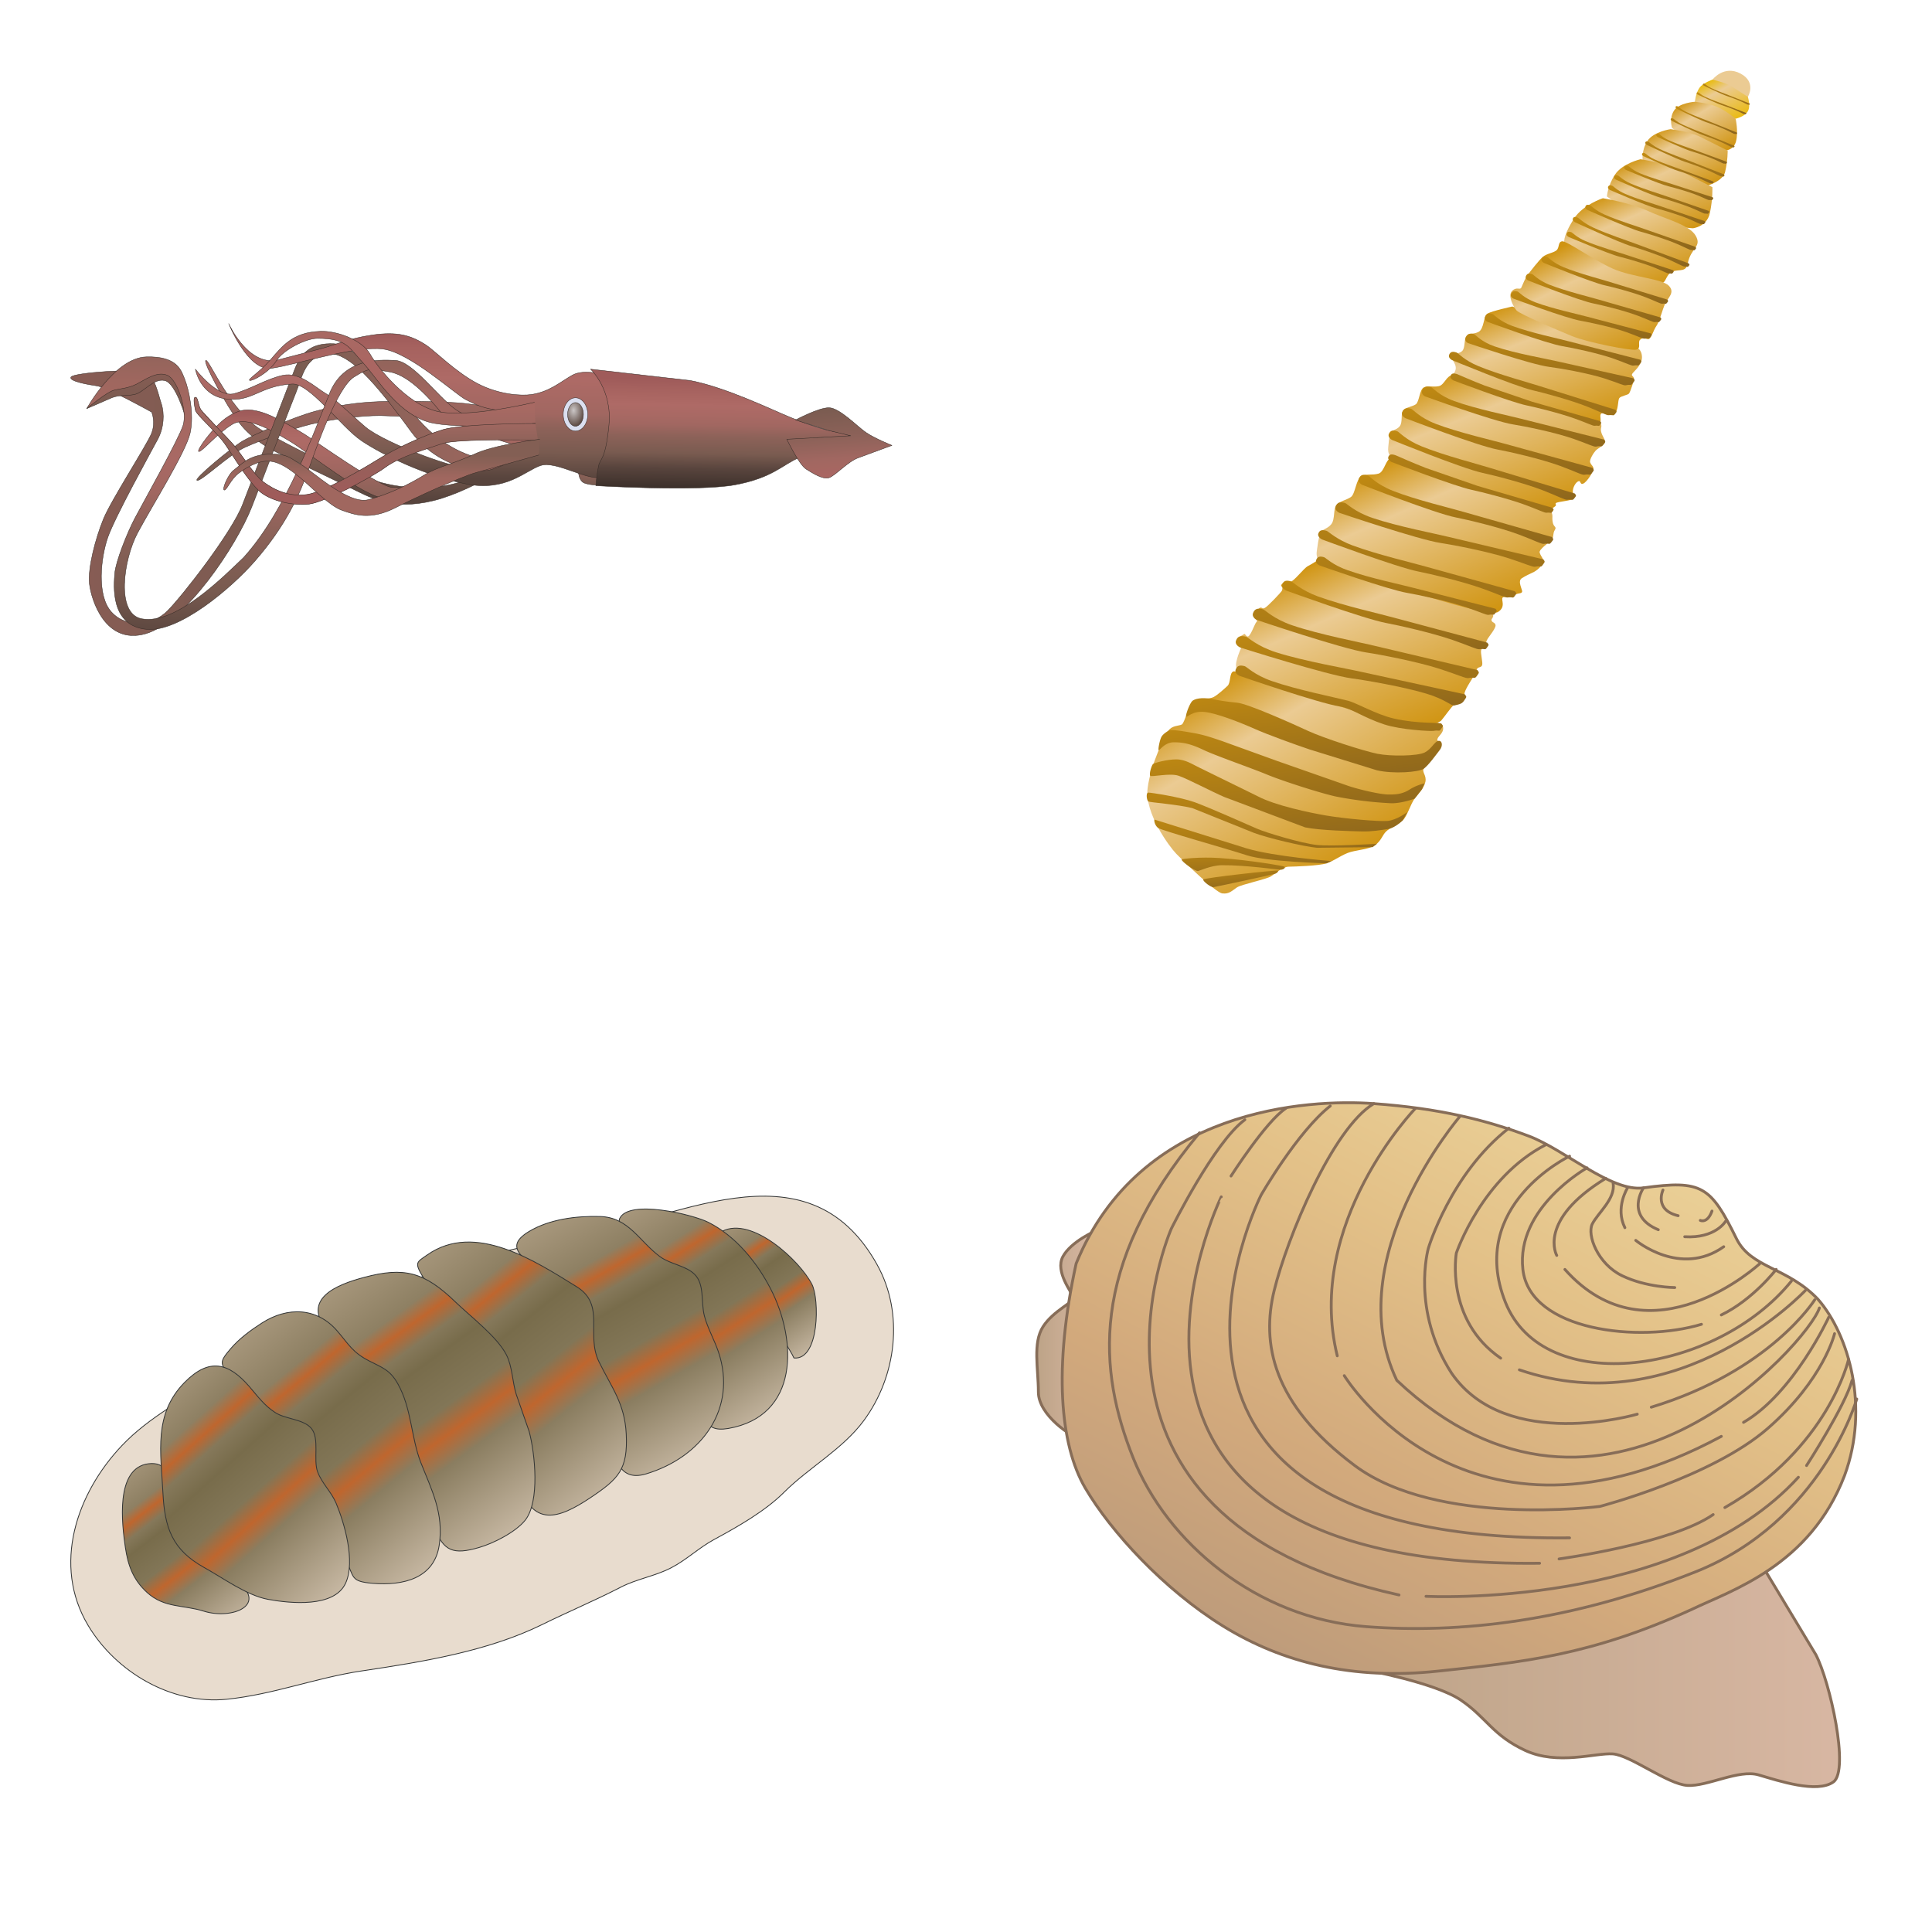 <svg xmlns="http://www.w3.org/2000/svg" xmlns:xlink="http://www.w3.org/1999/xlink" width="148" height="148"><style><![CDATA[.B{stroke-linejoin:round}.C{stroke-linecap:round}.D{fill-rule:nonzero}.E{overflow:visible}.F{stroke-linejoin:miter}.G{fill:url(#AC)}.H{stroke-width:.037}.I{stroke-linecap:butt}.J{stroke-width:.258}]]></style><g fill="#fff" fill-rule="evenodd" stroke="#000"><svg width="64" height="64" x="5" y="5" viewBox="0 0 76 30"><use xlink:href="#P" x=".5" y=".5" class="B C"/><defs><linearGradient id="A" y2="97.70%" x2="47.46%" y1="10.23%" x1="50.78%"><stop stop-color="#a96964" offset="0%"/><stop stop-color="#a16761" offset="21.9%"/><stop stop-color="#8d6259" offset="50%"/><stop stop-color="#795b50" offset="73%"/><stop stop-color="#58443d" offset="100%"/></linearGradient><linearGradient id="B" y2="117.59%" x2="48.83%" y1="-8.23%" x1="51.49%"><stop stop-color="#a16761" offset="0%"/><stop stop-color="#8d6259" offset="34.3%"/><stop stop-color="#795b50" offset="87.1%"/></linearGradient><linearGradient id="C" y2="91.87%" x2="49.14%" y1="6.04%" x1="52.25%"><stop stop-color="#9f5b5a" offset="0%"/><stop stop-color="#a6625f" offset="9%"/><stop stop-color="#aa6662" offset="18%"/><stop stop-color="#ae6a66" offset="31.5%"/><stop stop-color="#a96964" offset="50%"/><stop stop-color="#a16761" offset="67.4%"/><stop stop-color="#8d6259" offset="99.4%"/></linearGradient><linearGradient id="D" y2="97.59%" x2="44.88%" y1="6.34%" x1="50.43%"><stop stop-color="#a16761" offset="7.9%"/><stop stop-color="#8d6259" offset="32%"/><stop stop-color="#795b50" offset="100%"/></linearGradient><linearGradient id="E" y2="50.00%" x2="100.00%" y1="50.00%" x1="0.00%"><stop stop-color="#885c54" offset=".6%"/><stop stop-color="#795b50" offset="50%"/><stop stop-color="#90635a" offset="74.7%"/><stop stop-color="#a0675f" offset="100%"/></linearGradient><linearGradient id="F" y2="95.69%" x2="48.24%" y1="7.29%" x1="51.19%"><stop stop-color="#9f5b5a" offset="0%"/><stop stop-color="#a6625f" offset="9%"/><stop stop-color="#aa6662" offset="19.7%"/><stop stop-color="#ae6a66" offset="29.2%"/><stop stop-color="#a96964" offset="38.2%"/><stop stop-color="#a16761" offset="53.9%"/><stop stop-color="#8d6259" offset="64.6%"/><stop stop-color="#795b50" offset="81.5%"/><stop stop-color="#58443d" offset="100%"/></linearGradient><radialGradient id="G" cy="33%" cx="38%" r="66%" fx="38%" fy="33%"><stop stop-color="#c9c4c4" offset="1.9%"/><stop stop-color="#604d46" offset="100%"/></radialGradient><linearGradient id="H" y2="106.49%" x2="46.85%" y1="9.55%" x1="50.73%"><stop stop-color="#9f5b5a" offset="0%"/><stop stop-color="#a6625f" offset="9%"/><stop stop-color="#aa6662" offset="15.2%"/><stop stop-color="#ae6a66" offset="22.5%"/><stop stop-color="#a96964" offset="30.9%"/><stop stop-color="#a16761" offset="39.9%"/><stop stop-color="#8d6259" offset="50%"/><stop stop-color="#795b50" offset="65.2%"/><stop stop-color="#58443d" offset="78.7%"/><stop stop-color="#352b26" offset="100%"/></linearGradient><linearGradient id="I" y2="-1.45%" x2="44.03%" y1="95.54%" x1="55.48%"><stop stop-color="#aa6662" offset="0%"/><stop stop-color="#a16761" offset="25.8%"/><stop stop-color="#8d6259" offset="55.6%"/><stop stop-color="#795b50" offset="100%"/></linearGradient><linearGradient id="J" y2="91.62%" x2="49.96%" y1="-2.91%" x1="54.28%"><stop stop-color="#885c54" offset=".6%"/><stop stop-color="#795b50" offset="88.8%"/></linearGradient><linearGradient id="K" y2="104.66%" x2="45.89%" y1="-1.15%" x1="51.48%"><stop stop-color="#90635a" offset="0%"/><stop stop-color="#a0675f" offset="12.4%"/><stop stop-color="#a96964" offset="38.2%"/><stop stop-color="#a16761" offset="48.9%"/><stop stop-color="#8d6259" offset="60.7%"/><stop stop-color="#795b50" offset="81.5%"/><stop stop-color="#58443d" offset="100%"/></linearGradient><linearGradient id="L" y2="100.00%" x2="50.00%" y1="-0.00%" x1="50.00%"><stop stop-color="#a86963" offset=".6%"/><stop stop-color="#aa6662" offset="35.4%"/><stop stop-color="#a86963" offset="82%"/><stop stop-color="#a16861" offset="96.1%"/></linearGradient><linearGradient id="M" y2="57.76%" x2="2.99%" y1="5.53%" x1="98.54%"><stop stop-color="#9f635d" offset="0%"/><stop stop-color="#a6625f" offset="37.6%"/><stop stop-color="#8d6259" offset="100%"/></linearGradient><linearGradient id="N" y2="-0.00%" x2="50.00%" y1="100.00%" x1="50.00%"><stop stop-color="#9f5b5a" offset="7.9%"/><stop stop-color="#90635a" offset="60.1%"/><stop stop-color="#a16861" offset="76.4%"/></linearGradient><linearGradient id="O" y2="101.51%" x2="48.62%" y1="-17.71%" x1="51.14%"><stop stop-color="#8d6259" offset="0%"/><stop stop-color="#835f54" offset="11.8%"/><stop stop-color="#835f54" offset="30.9%"/><stop stop-color="#8e6258" offset="40.5%"/><stop stop-color="#a0675f" offset="54.5%"/></linearGradient></defs><symbol id="P" class="E"><g class="D"><g stroke="#352b26" class="F H"><path d="M12.293 3.347c.317-.08 2.313 4.862 5.26 6.456s4.782 2.551 7.015 3.347 4.622 2.154 8.926 1.675 7.491-3.826 7.491-3.826l1.514.32s-5.578 3.824-9.484 4.781-5.817-.319-7.811-1.275l-6.773-3.268s-1.914-.956-3.111-2.549-3.347-5.58-3.03-5.66z" fill="url(#A)"/><path d="M11.497 14.265c-.399-.08 3.187-3.027 4.144-3.586s4.542-2.152 6.615-2.71 3.824-.796 5.897-.876 6.057 0 7.572.159l5.181.637.318.957-13.071-.478c-1.754 0-4.464.319-6.376.798s-4.464 1.433-5.9 2.072-3.982 3.107-4.381 3.027z" fill="url(#B)"/><path d="M11.657 11.636c-.319 0 1.355-2.312 2.551-3.109s1.992-.798 3.107-.479 2.87 1.356 3.906 1.994 6.934 4.861 8.051 4.861 1.912.238 1.912.238-.478.878-2.471.798-7.332-4.384-8.688-5.181-3.905-2.471-5.34-1.593-2.709 2.471-3.028 2.471z" fill="url(#C)"/><path d="M46.167 13.07s-.078 1.195.558 1.435 1.435.159 1.435.159l.317-1.195-2.313-.399z" fill="url(#D)"/><path d="M.02 4.862c.24-.399 5.897-.798 6.776-.399s1.116 1.834 1.433 2.79.239 2.231-.317 3.267-3.906 7.094-4.543 8.926-1.037 5.261.318 6.776 3.746 1.275 5.101-.08 5.897-7.174 6.855-9.723l4.702-12.195c.637-1.673 1.593-2.471 3.586-2.391s5.7 4.44 7.333 6.456c4.384 5.42 9.803 4.145 9.803 4.145l-.717.956s-5.977 1.115-9.405-3.587-5.578-7.015-7.412-7.092c-2.233.159-2.471 2.152-3.027 3.506s-2.749 7.19-4.065 10.52c-1.355 3.428-5.977 10.441-9.643 11.477s-4.942-3.108-5.101-4.543.557-4.145 1.275-5.897 3.985-6.776 4.383-7.811 0-1.914 0-1.914-4.143-2.311-5.021-2.391c-.557-.08-2.55-.399-2.311-.796z" fill="url(#E)"/><path d="M48.637 4.702s-1.912-.638-3.028 0-2.073 1.515-3.745 1.754c-.837.119-2.85.039-4.833-.987s-3.934-2.999-4.653-3.477c-1.435-.956-2.708-1.276-4.941-.956s-3.507.956-4.781 1.275L18.67 3.347C16.039 3.746 14.367 0 14.367 0s1.752 4.383 3.906 4.064 7.649-2.072 10.12-1.753 6.616 4.145 7.574 4.622 1.593.797 3.028.956 3.109 0 3.109 0l-.159 3.588s-1.834 1.275-3.827 1.833-9.644-2.471-11.316-3.906-2.631-2.471-3.587-3.029-2.392-1.992-3.906-1.673-2.949 1.276-4.464 1.673-3.507-2.231-3.507-2.231.399 2.391 2.79 2.71 3.028-1.195 5.978-1.355c1.594-.158 4.464 3.906 6.376 5.181s5.817 3.189 9.485 3.906 5.339-1.195 6.773-1.674 4.383 1.515 5.738 1.037 1.435-6.136 1.435-6.136l-1.274-3.11z" fill="url(#F)"/><path d="M47.029 8.262c0 .836-.499 1.515-1.116 1.515s-1.116-.679-1.116-1.515.5-1.514 1.116-1.514 1.116.677 1.116 1.514z" fill="#dbdff0"/><path d="M46.632 8.262c0 .595-.322 1.075-.718 1.075s-.717-.48-.717-1.075.321-1.076.717-1.076.719.482.719 1.076z" fill="url(#G)"/><path d="M48.957 9.245c.32-3.267-1.674-5.101-1.674-5.101l9.086 1.037c3.269.637 7.332 2.631 9.086 3.347s3.267 1.195 3.906 1.275 1.593.397 1.593.397l-4.702 1.994c-1.513.637-2.391 1.832-5.818 2.471s-12.672.08-12.672.08.08-.956.239-1.754.636-.477.956-3.746z" fill="url(#H)"/><path d="M65.135 10.52s1.116 2.311 1.752 2.71 1.516.956 2.073.797 1.754-1.513 2.71-1.832l3.029-1.116s-1.595-.638-2.393-1.195-2.391-2.231-3.347-2.231-3.027 1.116-3.027 1.116l3.027.956 1.992.477-5.818.32z" fill="url(#I)"/><path d="M3.776 6.725c.789-.269 1.106-.111 1.982-.269s1.754-1.514 2.79-1.275 1.914 3.427 1.914 3.427l-.239-2.95-2.311-1.754-3.696 1.147L1.455 7.73l2.321-1.005z" fill="url(#J)"/><path d="M1.455 7.73s2.55-4.622 5.42-4.702 3.187 1.275 3.506 2.073.876 3.108.477 4.861-3.507 6.695-4.782 9.086-2.018 7.376.399 7.809c3.107.559 7.492-3.905 9.246-5.578 3.905-4.304 6.535-11.716 7.809-14.905s4.384-3.108 5.979-3.028 3.826 3.267 5.498 4.464 7.412 2.868 7.412 2.868l.08.958s-7.492-1.914-8.847-3.588-3.108-3.427-4.702-3.666-1.677-.479-3.19.479-3.347 6.216-4.143 8.448-2.043 5.054-4.861 8.288c-2.151 2.471-6.857 6.456-9.803 6.219-3.42-.279-3.029-4.065-2.95-5.101s1.116-3.666 1.834-5.021 3.984-7.174 4.383-8.449-.479-4.143-1.435-4.543-1.992.399-2.79.797-1.433.399-2.072.559-2.47 1.674-2.47 1.674z" fill="url(#K)"/><path d="M42.181 7.16s-6.234 1.515-8.953.797-5.276-3.906-5.996-5.181S24.194.624 22.675.704c-2.477.081-3.438 1.355-4.477 2.551S16.04 5.089 16.28 5.167s1.759-.716 2.399-1.752 2.718-2.073 3.757-2.073c2.718 0 2.878.878 4.156 2.233s3.278 4.942 6.477 5.498 9.194 0 9.194 0" fill="url(#L)" class="I"/></g><path d="M41.346 9.093c-1.865.023-6.055.122-7.482.551-1.858.557-4.36 1.754-5.651 2.551s-5.086 3.109-6.702 3.347-2.988-.399-3.954-1.116-2.099-2.71-2.907-3.587l-2.824-3.027c-.243-.399-.243-1.116-.485-1.116s-.08.796 0 1.193 1.938 1.993 2.663 3.029 2.181 3.507 3.23 4.385 3.069 1.275 4.442 1.116 5.65-2.393 6.943-3.349 3.793-1.672 5.166-2.152c1.05-.366 5.602-.358 7.679-.334-.308-.498-.396-.995-.115-1.492z" stroke="none" fill="url(#M)"/></g><g stroke="#352b26" class="D F H I"><path d="M42.501 10.6s-7.347-.159-8.718.319-3.875 1.195-5.166 2.152-5.571 3.189-6.943 3.349-3.391-.24-4.442-1.116-2.502-3.349-3.23-4.385-2.581-2.63-2.663-3.029-.243-1.193 0-1.193.243.716.485 1.116 2.018 2.151 2.824 3.027 1.938 2.87 2.907 3.587 2.34 1.355 3.954 1.116 5.41-2.551 6.702-3.347 3.793-1.994 5.651-2.551 8.395-.559 8.395-.559" fill="url(#N)"/><path d="M42.659 10.52s-4.099.478-5.948 1.355-3.295 1.115-4.58 1.914-3.215 1.753-5.065 2.231-5.223-2.71-6.107-3.189-1.126-1.036-2.972-.956-2.573 1.036-3.135 1.435-1.127 1.832-.885 1.832.564-.956 1.285-1.513 1.851-1.195 2.815-1.116 1.847.716 2.812 1.513 2.652 2.552 3.777 2.95 2.571.957 4.903-.239c1.537-.788 5.867-2.789 7.313-3.187l5.707-1.595" fill="url(#O)"/></g></symbol></svg><svg width="64" height="64" x="79" y="5" viewBox="0 0 56 76"><use xlink:href="#AL" x=".5" y=".5" class="B C"/><defs><linearGradient id="Q" y2="80.63%" x2="76.96%" y1="8.95%" x1="18.64%"><stop stop-color="#d09411" offset="0%"/><stop stop-color="#ebcb93" offset="28.7%"/><stop stop-color="#d09411" offset="100%"/></linearGradient><linearGradient id="R" y2="98.64%" x2="86.33%" y1="8.74%" x1="16.36%"><stop stop-color="#e8ba08" offset="0%"/><stop stop-color="#ebcb93" offset="28.7%"/><stop stop-color="#eab90a" offset="100%"/></linearGradient><linearGradient id="S" y2="96.29%" x2="91.37%" y1="1.50%" x1="15.45%"><stop stop-color="#d09411" offset="0%"/><stop stop-color="#ebcb93" offset="28.7%"/><stop stop-color="#d09411" offset="100%"/></linearGradient><linearGradient id="T" y2="93.54%" x2="86.20%" y1="1.25%" x1="17.38%"><stop stop-color="#d09411" offset="0%"/><stop stop-color="#ebcb93" offset="28.7%"/><stop stop-color="#d09411" offset="100%"/></linearGradient><linearGradient id="U" y2="100.28%" x2="87.61%" y1="3.18%" x1="18.78%"><stop stop-color="#d09411" offset="0%"/><stop stop-color="#ebcb93" offset="28.7%"/><stop stop-color="#d09411" offset="100%"/></linearGradient><linearGradient id="V" y2="95.85%" x2="82.45%" y1="4.11%" x1="18.51%"><stop stop-color="#d09411" offset="0%"/><stop stop-color="#ebcb93" offset="28.7%"/><stop stop-color="#d09411" offset="100%"/></linearGradient><linearGradient id="W" y2="95.13%" x2="81.54%" y1="7.94%" x1="21.26%"><stop stop-color="#d09411" offset="0%"/><stop stop-color="#ebcb93" offset="28.7%"/><stop stop-color="#d09411" offset="100%"/></linearGradient><linearGradient id="X" y2="95.08%" x2="80.94%" y1="8.78%" x1="20.36%"><stop stop-color="#d09411" offset="0%"/><stop stop-color="#ebcb93" offset="28.7%"/><stop stop-color="#d09411" offset="100%"/></linearGradient><linearGradient id="Y" y2="128.04%" x2="82.52%" y1="-62.97%" x1="16.66%"><stop stop-color="#c99010" offset="0%"/><stop stop-color="#86611e" offset="100%"/></linearGradient><linearGradient id="Z" y2="232.00%" x2="86.92%" y1="-135.06%" x1="12.50%"><stop stop-color="#c99010" offset="0%"/><stop stop-color="#86611e" offset="100%"/></linearGradient><linearGradient id="a" y2="97.58%" x2="82.53%" y1="3.25%" x1="19.60%"><stop stop-color="#d09411" offset="0%"/><stop stop-color="#ebcb93" offset="28.7%"/><stop stop-color="#d09411" offset="100%"/></linearGradient><linearGradient id="b" y2="157.94%" x2="89.95%" y1="-53.19%" x1="8.56%"><stop stop-color="#c99010" offset="0%"/><stop stop-color="#86611e" offset="100%"/></linearGradient><linearGradient id="c" y2="97.66%" x2="82.63%" y1="3.55%" x1="20.68%"><stop stop-color="#d09411" offset="0%"/><stop stop-color="#ebcb93" offset="28.7%"/><stop stop-color="#d09411" offset="100%"/></linearGradient><linearGradient id="d" y2="95.65%" x2="82.70%" y1="11.87%" x1="21.59%"><stop stop-color="#d09411" offset="0%"/><stop stop-color="#ebcb93" offset="28.7%"/><stop stop-color="#d09411" offset="100%"/></linearGradient><linearGradient id="e" y2="158.61%" x2="89.68%" y1="-55.76%" x1="9.06%"><stop stop-color="#c99010" offset="0%"/><stop stop-color="#86611e" offset="100%"/></linearGradient><linearGradient id="f" y2="136.80%" x2="88.81%" y1="-43.60%" x1="10.19%"><stop stop-color="#c99010" offset="0%"/><stop stop-color="#86611e" offset="100%"/></linearGradient><linearGradient id="g" y2="140.17%" x2="88.59%" y1="-42.79%" x1="10.29%"><stop stop-color="#c99010" offset="0%"/><stop stop-color="#86611e" offset="100%"/></linearGradient><linearGradient id="h" y2="127.20%" x2="88.50%" y1="-43.79%" x1="11.22%"><stop stop-color="#c99010" offset="0%"/><stop stop-color="#86611e" offset="100%"/></linearGradient><linearGradient id="i" y2="135.78%" x2="90.80%" y1="-39.10%" x1="8.79%"><stop stop-color="#c99010" offset="0%"/><stop stop-color="#86611e" offset="100%"/></linearGradient><linearGradient id="j" y2="260.75%" x2="91.22%" y1="-159.58%" x1="8.36%"><stop stop-color="#c99010" offset="0%"/><stop stop-color="#86611e" offset="100%"/></linearGradient><linearGradient id="k" y2="132.10%" x2="91.91%" y1="-30.78%" x1="7.68%"><stop stop-color="#c99010" offset="0%"/><stop stop-color="#86611e" offset="100%"/></linearGradient><linearGradient id="l" y2="253.12%" x2="91.64%" y1="-151.90%" x1="7.95%"><stop stop-color="#c99010" offset="0%"/><stop stop-color="#86611e" offset="100%"/></linearGradient><linearGradient id="m" y2="237.86%" x2="92.45%" y1="-136.75%" x1="7.17%"><stop stop-color="#c99010" offset="0%"/><stop stop-color="#86611e" offset="100%"/></linearGradient><linearGradient id="n" y2="240.47%" x2="92.31%" y1="-139.32%" x1="7.30%"><stop stop-color="#c99010" offset="0%"/><stop stop-color="#86611e" offset="100%"/></linearGradient><linearGradient id="o" y2="256.94%" x2="91.45%" y1="-155.81%" x1="8.13%"><stop stop-color="#c99010" offset="0%"/><stop stop-color="#86611e" offset="100%"/></linearGradient><linearGradient id="p" y2="244.46%" x2="92.12%" y1="-143.22%" x1="7.47%"><stop stop-color="#c99010" offset="0%"/><stop stop-color="#86611e" offset="100%"/></linearGradient><linearGradient id="q" y2="259.79%" x2="91.22%" y1="-158.56%" x1="8.36%"><stop stop-color="#c99010" offset="0%"/><stop stop-color="#86611e" offset="100%"/></linearGradient><linearGradient id="r" y2="127.68%" x2="92.29%" y1="-26.11%" x1="7.29%"><stop stop-color="#c99010" offset="0%"/><stop stop-color="#86611e" offset="100%"/></linearGradient><linearGradient id="s" y2="125.29%" x2="92.70%" y1="-23.76%" x1="6.89%"><stop stop-color="#c99010" offset="0%"/><stop stop-color="#86611e" offset="100%"/></linearGradient><linearGradient id="t" y2="129.01%" x2="92.08%" y1="-27.45%" x1="7.51%"><stop stop-color="#c99010" offset="0%"/><stop stop-color="#86611e" offset="100%"/></linearGradient><linearGradient id="u" y2="132.55%" x2="91.54%" y1="-31.03%" x1="8.04%"><stop stop-color="#c99010" offset="0%"/><stop stop-color="#86611e" offset="100%"/></linearGradient><linearGradient id="v" y2="226.92%" x2="92.89%" y1="-125.48%" x1="6.70%"><stop stop-color="#c99010" offset="0%"/><stop stop-color="#86611e" offset="100%"/></linearGradient><linearGradient id="w" y2="137.28%" x2="90.92%" y1="-35.76%" x1="8.67%"><stop stop-color="#c99010" offset="0%"/><stop stop-color="#86611e" offset="100%"/></linearGradient><linearGradient id="x" y2="131.53%" x2="91.70%" y1="-29.95%" x1="7.89%"><stop stop-color="#c99010" offset="0%"/><stop stop-color="#86611e" offset="100%"/></linearGradient><linearGradient id="y" y2="130.71%" x2="91.82%" y1="-29.19%" x1="7.77%"><stop stop-color="#c99010" offset="0%"/><stop stop-color="#86611e" offset="100%"/></linearGradient><linearGradient id="z" y2="127.17%" x2="92.38%" y1="-25.62%" x1="7.21%"><stop stop-color="#c99010" offset="0%"/><stop stop-color="#86611e" offset="100%"/></linearGradient><linearGradient id="AA" y2="124.76%" x2="92.77%" y1="-23.36%" x1="6.80%"><stop stop-color="#c99010" offset="0%"/><stop stop-color="#86611e" offset="100%"/></linearGradient><linearGradient id="AB" y2="122.08%" x2="93.24%" y1="-20.76%" x1="6.32%"><stop stop-color="#c99010" offset="0%"/><stop stop-color="#86611e" offset="100%"/></linearGradient><linearGradient id="AC" y2="117.27%" x2="94.19%" y1="-16.27%" x1="5.38%"><stop stop-color="#c99010" offset="0%"/><stop stop-color="#86611e" offset="100%"/></linearGradient><linearGradient id="AD" y2="119.44%" x2="93.75%" y1="-18.31%" x1="5.84%"><stop stop-color="#c99010" offset="0%"/><stop stop-color="#86611e" offset="100%"/></linearGradient><linearGradient id="AE" y2="120.85%" x2="93.46%" y1="-19.64%" x1="6.11%"><stop stop-color="#c99010" offset="0%"/><stop stop-color="#86611e" offset="100%"/></linearGradient><linearGradient id="AF" y2="122.34%" x2="93.18%" y1="-21.05%" x1="6.38%"><stop stop-color="#c99010" offset="0%"/><stop stop-color="#86611e" offset="100%"/></linearGradient><linearGradient id="AG" y2="207.52%" x2="94.66%" y1="-106.67%" x1="4.97%"><stop stop-color="#c99010" offset="0%"/><stop stop-color="#86611e" offset="100%"/></linearGradient><linearGradient id="AH" y2="204.91%" x2="95.00%" y1="-104.19%" x1="4.60%"><stop stop-color="#c99010" offset="0%"/><stop stop-color="#86611e" offset="100%"/></linearGradient><linearGradient id="AI" y2="114.08%" x2="94.92%" y1="-13.28%" x1="4.67%"><stop stop-color="#c99010" offset="0%"/><stop stop-color="#86611e" offset="100%"/></linearGradient><linearGradient id="AJ" y2="115.46%" x2="94.58%" y1="-14.53%" x1="4.98%"><stop stop-color="#c99010" offset="0%"/><stop stop-color="#86611e" offset="100%"/></linearGradient><linearGradient id="AK" y2="205.51%" x2="94.79%" y1="-104.77%" x1="4.82%"><stop stop-color="#c99010" offset="0%"/><stop stop-color="#86611e" offset="100%"/></linearGradient></defs><symbol id="AL" class="E"><g stroke="none" class="D"><path d="M6.873 74.837c-.615-.089-3.555-2.96-4.182-3.607S-.207 67.529.084 65.264s1.58-4.752 1.887-5.228.952-.432 1.221-.566.68-2.012 1.165-2.193 1.358-.109 1.725-.303.962-.732 1.272-1.021.153-1.191.537-1.314 9.937 2.766 9.937 2.766 8.885 1.538 9.097 2.162-.399.91-.481 1.226.477.12.27.725-1.317 1.668-1.51 1.972.28.612.147 1.201-.596 1.026-.974 1.519-.689 1.642-1.097 1.994-1.162.663-1.5.997-.348.637-.84 1.118-1.635.542-2.377.742-1.503.813-2.2 1.038-2.888.294-3.443.305-1.178.591-1.604.871-2.679.732-3.102 1.011-.719.635-1.336.546z" fill="url(#Q)"/><path d="M54.018.254c1.512.801.652 2.154.652 2.154s-.465-.344-1.771-.676-1.434-.924-1.434-.924 1.039-1.357 2.552-.555z" fill="#ebcb93"/><path d="M49.864 2.821s.082-.792.411-1.257 1.191-.756 1.191-.756 1.188.258 1.785.641l1.434.923s.289.861-.017 1.34-1.093.649-1.093.649l-3.711-1.54z" fill="url(#R)"/><path d="M47.794 5.209l2.052 1.545 2.717.504s.825.025 1.049-.847-.036-2.05-.036-2.05-.879-.735-1.673-1.076-2.038-.465-2.038-.465-1.437.09-1.9.809-.174 1.579-.174 1.579z" fill="url(#S)"/><path d="M45.121 8.176l2.658 1.983 2.517.484s2.074-.383 2.324-1.45.23-1.935.23-1.935L50.258 5.96c-1.02-.452-2.598-.649-2.598-.649s-1.564.223-2.121 1.089-.416 1.775-.416 1.775z" fill="url(#T)"/><path d="M41.867 11.437l3.377 2.499 4.432.392s1.288-.115 1.56-1.401.224-2.34.224-2.34l-3.274-1.664c-1.285-.581-3.261-.876-3.261-.876s-1.673.384-2.338 1.417-.72 1.972-.72 1.972z" fill="url(#U)"/><path d="M38.036 15.833c.174.348 3.016 2.304 4.689 3.044s3.781.51 4.155.44.384-.865.998-1.069c.606-.204 1.183.082 1.334-.7.293-1.481 1.298-1.507.742-2.522s-2.759-1.535-4.375-2.28-4.082-1.152-4.082-1.152-1.818.597-2.619 1.845-1.024 2.047-.844 2.396z" fill="url(#V)"/><path d="M8.258 54.448c-.405-.324.231-1.693.327-1.939s-.305-.193-.439-.464.518-.711.689-.785.045.03.303.195.682-1.155.839-1.302-.005-.187-.152-.34.287-.921.5-.969.146.154.417.021 1.451-1.398 1.534-1.529.109-.359-.022-.441.208-.42.394-.423.087.055.415.021 1.224-1.237 1.592-1.428.893-.531.893-.531l8.286 2.377 7.642 2.517c.177.297-.207.42-.091.618s.333.15.35.409-.568.983-.709 1.2-.217.533-.243.763-.259.018-.354.264.177 1.157.081 1.4-.385.121-.481.368.079.357.01.557-.2-.067-.368.192-.781 1.216-.761 1.474.044.214-.036.53-.683.297-.907.459-.966 1.219-1.177 1.451-1.946.834-4.319.234l-6.245-1.928c-1.668-.457-7.558-2.647-7.966-2.968z" fill="url(#W)"/><path d="M30.289 37.482l6.508 2.61c.194.427.056.439.132.944s.405.417.197.74-.072.657-.293.895-1.173.878-1.088 1.16.255.429.341.711-.46.843-.853 1.043c-.398.202-.759.346-1.109.578s-.08.752.019 1.118-.479.171-.648.44c-.175.27-.93.02-1.113.204s.345.831-.435 1.315-8.319-2.007-8.319-2.007l-7.956-2.681c-.249-.236-.231-.681-.187-.955s.139-1.048.287-1.485.663-.409 1.021-.863.169-1.407.46-1.753.953-.448 1.338-.731.47-1.67.949-1.894.971-.059 1.544-.222.651-1.438 1.248-1.434 7.958 2.264 7.958 2.264z" fill="url(#X)"/><path d="M6.077 74.264c-.236.034-.975-.536-.935-.692s6.77-.895 6.806-.809-.067.199-.24.274-5.395 1.193-5.631 1.226z" fill="url(#Y)"/><path d="M6.831 72.269c-.991.011-2.075.535-2.175.531-.321-.017-1.494-.866-1.476-1.046.008-.07 1.67-.257 3.465-.138 2.678.179 5.854.725 5.898.789.072.112-.047.224-.27.271-.153.036-3.234-.433-5.443-.407z" fill="url(#Z)"/><path d="M34.792 29.851l6.49 2.209c.194.369-.036.343.056.771s.474.794.306 1.055-.607.468-.791.656-.601.84-.512 1.083.206.252.295.496-.577 1.285-.92 1.432-.192-.368-.49-.192-.545.753-.439 1.067.205.254.065.472-1.47.282-1.624.427.289.124-.376.494-7.48-2.105-7.48-2.105l-7.186-2.655c-.235-.209-.24-.583-.214-.812s.071-.875.178-1.234.567-.31.864-.673.078-1.175.317-1.452.825-.329 1.149-.548.335-1.38.747-1.544.86 0 1.358-.11.711-1.013 1.241-.979 6.967 2.139 6.967 2.139z" fill="url(#a)"/><path d="M.705 68.117c-.05.12.038.514.313.75s6.316 1.913 8.086 2.497 7.256.734 7.256.734l.439-.207s-5.201-.397-7.72-1.156l-8.374-2.62z" fill="url(#b)"/><path d="M33.259 21.446l11.428 3.784s.434.279.359.966-.82 1.216-.889 1.392.072.152.147.339-.312 1.297-.433 1.439-.744.217-.883.416-.069 1.14-.433 1.441-.984-.186-1.202-.04.099.725-.187.863-5.961-1.614-6.726-1.746-6.282-2.238-6.512-2.466.224-.348.185-.861-.676-1.049-.477-1.165.744-.013 1.053-.306.156-1.003.379-1.351.571-.123 1.109-.392.433-1.437.83-1.673 2.252-.641 2.252-.641z" fill="url(#c)"/><path d="M42.437 18.018c-1.715-.753-4.229-2.559-4.644-2.505s-.215.599-.535.837-.856.276-1.214.572-1.181 1.379-1.391 1.643-.443.881-.571 1.152-.411-.11-.84.305.107 1.449.403 1.781 3.637 1.754 5.034 2.33c1.402.575 5.205 1.314 5.79 1.244s.154-.681.419-.914.411-.093.708-.053.488-.807.769-1.194.546-1.49.795-2.026.945-1.023.324-1.649-3.329-.771-5.046-1.523z" fill="url(#d)"/><path d="M.134 65.662c.222-.01 2.926.408 4.222.874s4.728 1.997 5.638 2.394 4.101 1.347 5.478 1.496 5.465-.107 5.465-.107l-.38.307-5.067.057c-1.217-.109-4.566-.909-5.747-1.362l-5.607-2.252c-1.378-.334-3.808-.514-3.973-.591s-.249-.802-.028-.814z" fill="url(#e)"/><path d="M.323 64.13c.123.14 1.769-.274 2.574-.001s3.002 1.437 4.156 1.932l7.36 2.767c1.408.289 4.258.342 5.159.368s1.8-.128 2.414-.227 1.291-.766 1.291-.766l.431-.767s-.962.732-1.804.805-3.968-.22-5.518-.481-4.681-.921-6.241-1.741l-5.269-2.585c-.663-.305-1.329-.793-2.189-.793s-1.984.321-2.11.422-.38.922-.255 1.066z" fill="url(#f)"/><path d="M1.358 60.566c-.156.236-.333 1.131-.274 1.232s.516-.71 1.377-.711 1.562.146 2.687.685 4.437 1.684 5.791 2.249 4.811 1.678 6.26 1.997a34.89 34.89 0 0 0 5.063.616c.973.011 2.112-.422 2.112-.422l.671-.857.221-.533s-.712.156-1.334.553-1.166.474-1.953.462-2.598-.443-3.563-.757l-6.509-2.28-5.027-1.818c-1.006-.339-1.655-.573-2.703-.755s-1.995-.332-2.207-.192-.457.293-.612.528z" fill="url(#g)"/><path d="M14.852 61.748l6.087 1.886c1.495.348 3.81.179 4.263-.144s1.135-1.295 1.457-1.701.213-.903-.142-.827-.589.726-1.228 1.052-3.057.368-4.307.117-4.904-1.434-6.275-2.069-5.51-2.497-6.499-2.581-1.809-.24-2.468-.357-1.388-.034-1.628.243-.602 1.269-.52 1.382.52-.524 1.625-.429 3.35.988 4.592 1.54 3.629 1.412 5.041 1.889z" fill="url(#h)"/><path d="M11.777 52.902c2.552.814 6.43 1.475 7.703 1.769l9.455 2.051c.205.258.161.23-.04.541s-.342.343-.919.477c-.255.057-.81-.559-2.508-1.07-2.135-.642-5.573-1.231-6.807-1.395-2.213-.289-10.14-2.806-10.14-2.806s-.537-.217-.396-.629.43-.478.909-.36c.193.048.997.868 2.743 1.422z" fill="url(#i)"/><path d="M13.251 50.448c2.495.849 6.309 1.569 7.558 1.881l9.277 2.189c.197.259.155.23-.056.536s-.177.072-.751.192c-.256.053-.956-.3-2.616-.833-2.091-.675-5.469-1.315-6.684-1.496-2.18-.325-9.933-2.95-9.933-2.95s-.523-.226-.371-.635.44-.466.909-.341c.189.051.958.879 2.666 1.458z" fill="url(#j)"/><path d="M15.609 47.828c2.288.833 5.759 1.606 6.897 1.927l8.469 2.263c.187.233.145.206-.03.465s-.161.053-.673.14c-.23.037-.876-.299-2.395-.827-1.915-.667-4.992-1.354-6.095-1.56-1.983-.364-9.087-2.949-9.087-2.949s-.482-.218-.359-.568.38-.393.807-.265c.174.054.9.805 2.465 1.376z" fill="url(#k)"/><path d="M18.282 45.439c1.999.708 5.041 1.343 6.037 1.612l7.415 1.888c.158.206.124.183-.035.417s-.139.053-.596.137c-.199.035-.761-.255-2.089-.703-1.675-.565-4.372-1.131-5.341-1.298C21.938 47.2 15.725 45 15.725 45s-.42-.187-.307-.5.34-.358.716-.25c.151.048.78.705 2.148 1.192z" fill="url(#l)"/><path d="M25.364 36.123l4.768 1.651 6.78 1.982c.154.187.121.166-.01.359s-.127.038-.532.089c-.18.02-.701-.256-1.923-.708-1.535-.568-3.997-1.184-4.88-1.372-1.581-.336-7.288-2.532-7.288-2.532s-.389-.182-.303-.448.29-.29.635-.18c.141.043 1.497.672 2.755 1.157z" fill="url(#m)"/><path d="M30.731 28.632l4.343 1.478 6.183 1.767c.14.171.112.151-.013.333s-.111.034-.484.086c-.165.021-.638-.23-1.753-.634-1.399-.51-3.646-1.056-4.45-1.221-1.444-.298-6.644-2.269-6.644-2.269s-.353-.165-.273-.41.27-.273.583-.173c.127.04 1.362.606 2.511 1.042z" fill="url(#n)"/><path d="M11.38 55.515c2.292.798 5.786 1.494 6.93 1.79.817.215 2.57 1.254 4.179 1.622 2.189.502 4.227.333 4.33.47.181.237.142.209-.045.486s-.162.062-.685.166c-.235.043-2.97-.089-4.493-.592-1.92-.632-2.926-1.449-4.037-1.629-1.998-.318-9.117-2.787-9.117-2.787s-.48-.211-.346-.577.397-.417.825-.299c.176.046.889.805 2.457 1.349z" fill="url(#o)"/><path d="M18.753 43.188c2.197.817 5.526 1.593 6.62 1.912l8.12 2.251c.179.221.141.195-.024.439s-.151.052-.64.124c-.216.031-.84-.295-2.3-.815-1.836-.656-4.786-1.345-5.845-1.553-1.896-.37-8.722-2.907-8.722-2.907s-.463-.214-.349-.541.358-.366.769-.24c.165.054.868.773 2.371 1.332z" fill="url(#p)"/><path d="M20.506 40.666c2.308.786 5.836 1.455 6.992 1.746l8.586 2.033c.18.24.141.213-.05.496s-.167.066-.699.177c-.233.048-.883-.279-2.418-.773-1.936-.625-5.061-1.222-6.185-1.39-2.016-.303-9.194-2.737-9.194-2.737s-.484-.21-.342-.588.407-.431.84-.315c.175.046.886.813 2.468 1.349z" fill="url(#q)"/><path d="M22.375 38.204c2.135.842 5.433 1.616 6.51 1.94l8 2.277c.155.237.122.208-.079.471s-.161.058-.672.144c-.227.038-.817-.301-2.242-.834-1.791-.673-4.715-1.362-5.769-1.569-1.888-.366-8.528-2.972-8.528-2.972s-.445-.22-.287-.574.412-.399.815-.269c.165.051.789.808 2.255 1.385z" fill="url(#r)"/><path d="M24.989 34.157c2.06.841 5.231 1.647 6.265 1.976l7.701 2.328c.152.227.119.2-.065.443s-.155.05-.639.12c-.215.03-.789-.303-2.163-.838-1.726-.675-4.534-1.392-5.549-1.608-1.813-.388-8.221-2.996-8.221-2.996s-.43-.218-.287-.55.385-.366.773-.235c.157.054.774.786 2.186 1.359z" fill="url(#s)"/><path d="M26.274 32.111c2.104.81 5.357 1.543 6.418 1.85l7.881 2.17c.151.232.118.205-.085.471s-.161.055-.664.148c-.226.043-.807-.289-2.208-.803-1.765-.646-4.647-1.299-5.687-1.488-1.86-.345-8.397-2.857-8.397-2.857s-.438-.213-.276-.567.412-.401.809-.28c.159.048.77.798 2.208 1.353z" fill="url(#t)"/><path d="M27.951 30.036c2.005.735 5.122 1.356 6.136 1.627l7.54 1.895c.142.223.107.199-.096.463s-.153.062-.645.168c-.217.047-.768-.262-2.108-.723-1.68-.583-4.442-1.137-5.439-1.293-1.789-.281-8.018-2.555-8.018-2.555s-.417-.195-.251-.548.409-.406.788-.297c.156.045.72.761 2.094 1.262z" fill="url(#u)"/><path d="M30.159 26.861c1.847.769 4.679 1.523 5.604 1.828l6.885 2.154c.142.201.109.177-.053.388s-.134.041-.567.099c-.19.025-.706-.277-1.933-.768-1.549-.617-4.06-1.288-4.962-1.491-1.621-.368-7.358-2.752-7.358-2.752s-.385-.196-.262-.487.338-.318.686-.198c.139.049.695.702 1.96 1.226z" fill="url(#v)"/><path d="M31.674 25.081c1.845.635 4.729 1.124 5.664 1.349l6.973 1.555c.122.209.093.187-.104.447s-.149.063-.61.178c-.203.052-.706-.221-1.94-.617-1.549-.5-4.105-.937-5.03-1.053-1.658-.208-7.391-2.166-7.391-2.166s-.384-.172-.216-.514.393-.4.744-.308c.141.037.647.701 1.91 1.13z" fill="url(#w)"/><path d="M33.243 23.207c1.712.637 4.37 1.186 5.237 1.426l6.438 1.659c.121.191.092.17-.075.393s-.134.051-.551.136c-.185.04-.658-.225-1.799-.626-1.44-.507-3.793-.998-4.647-1.136-1.525-.251-6.849-2.223-6.849-2.223s-.354-.171-.216-.468.345-.341.67-.246c.133.039.62.651 1.795 1.085z" fill="url(#x)"/><path d="M35.363 21.067c1.543.579 3.931 1.088 4.709 1.306l5.793 1.522c.107.172.084.153-.066.353s-.121.042-.494.118c-.167.033-.594-.207-1.62-.573-1.293-.463-3.411-.913-4.177-1.045-1.369-.231-6.162-2.027-6.162-2.027s-.32-.153-.198-.419.309-.304.601-.216c.117.036.56.585 1.614.98z" fill="url(#y)"/><path d="M36.634 19.463c1.492.591 3.789 1.141 4.537 1.369l5.572 1.608c.111.164.085.145-.052.327s-.114.037-.468.097c-.156.024-.57-.214-1.561-.588-1.25-.472-3.284-.961-4.02-1.107-1.315-.262-5.942-2.092-5.942-2.092s-.311-.155-.204-.399.286-.274.57-.183c.117.039.552.567 1.57.972z" fill="url(#z)"/><path d="M37.932 17.873c1.395.574 3.532 1.127 4.233 1.35l5.201 1.594c.106.152.082.134-.039.298s-.105.031-.433.077c-.145.019-.533-.206-1.462-.571-1.167-.46-3.065-.952-3.75-1.099-1.224-.269-5.553-2.045-5.553-2.045s-.292-.147-.196-.369c.091-.222.259-.244.518-.156.108.033.524.527 1.48.918z" fill="url(#AA)"/><path d="M39.902 15.485c1.182.508 2.99 1.016 3.585 1.217l4.396 1.44c.093.13.073.114-.026.245s-.088.025-.36.053c-.121.015-.449-.182-1.238-.506-.99-.407-2.592-.858-3.17-.999-1.033-.249-4.709-1.819-4.709-1.819s-.246-.128-.173-.312.209-.193.433-.115c.093.034.453.451 1.265.797z" fill="url(#AB)"/><path d="M40.62 14.262c1.292.601 3.256 1.242 3.902 1.49l4.784 1.772c.104.136.085.12-.013.249s-.092.019-.381.031c-.127.006-.496-.218-1.351-.603-1.086-.484-2.823-1.054-3.449-1.236-1.116-.325-5.139-2.183-5.139-2.183s-.272-.149-.206-.331.214-.187.455-.088c.1.039.514.489 1.4.898z" class="G"/><path d="M41.664 13.085c1.227.549 3.093 1.116 3.704 1.341l4.548 1.59c.098.133.08.116-.019.246s-.088.021-.367.041c-.121.01-.467-.198-1.284-.548-1.027-.443-2.68-.95-3.274-1.107-1.067-.286-4.876-1.985-4.876-1.985s-.256-.136-.187-.315.21-.191.437-.102c.094.037.479.467 1.319.841z" fill="url(#AD)"/><path d="M43.513 11.193c1.077.471 2.718.947 3.256 1.137l3.993 1.349c.085.116.067.102-.022.218s-.076.021-.322.044c-.112.009-.415-.171-1.126-.471-.903-.377-2.356-.804-2.881-.936-.936-.24-4.278-1.695-4.278-1.695s-.223-.119-.161-.279.189-.173.39-.098c.081.029.412.41 1.15.73z" fill="url(#AE)"/><path d="M44.023 10.255c1.053.466 2.659.95 3.185 1.137l3.913 1.352c.085.113.065.1-.019.213s-.077.016-.316.036c-.105.01-.399-.169-1.102-.466-.883-.377-2.307-.806-2.819-.94-.919-.241-4.19-1.688-4.19-1.688s-.224-.118-.161-.273.181-.166.377-.091c.081.031.407.4 1.13.721z" fill="url(#AD)"/><path d="M44.85 9.316c.984.42 2.49.838 2.983 1.006l3.662 1.19c.075.107.059.093-.026.205s-.072.019-.299.044c-.1.012-.376-.151-1.03-.418-.823-.338-2.16-.71-2.639-.825-.859-.205-3.918-1.508-3.918-1.508s-.203-.105-.141-.256.177-.164.361-.099c.075.028.376.374 1.049.661z" fill="url(#AF)"/><path d="M46.195 8.061c.794.367 1.999.761 2.396.915l2.933 1.087c.066.085.052.075-.006.154s-.056.01-.234.018c-.079.005-.302-.133-.829-.369-.667-.297-1.733-.646-2.114-.758-.69-.203-3.154-1.342-3.154-1.342s-.167-.09-.128-.2.132-.118.28-.057c.063.024.314.302.856.553z" class="G"/><path d="M46.619 7.097c.882.422 2.212.886 2.649 1.063l3.248 1.268c.073.092.059.082-.006.164s-.06.01-.253.013c-.085.002-.335-.155-.922-.426-.734-.341-1.913-.755-2.336-.886-.759-.24-3.492-1.547-3.492-1.547s-.187-.103-.148-.222.142-.118.304-.051c.069.028.355.336.958.623z" fill="url(#AG)"/><path d="M47.482 6.312c.783.361 1.97.745 2.363.895l2.896 1.062c.066.083.051.074-.009.153s-.053.012-.23.021c-.079.003-.298-.132-.82-.362a20.49 20.49 0 0 0-2.087-.744c-.677-.193-3.111-1.312-3.111-1.312s-.165-.09-.123-.2.129-.112.276-.056c.06.024.308.298.844.544z" class="G"/><path d="M48.686 4.868c.712.349 1.781.742 2.133.886l2.619 1.06c.062.075.048.066 0 .132s-.047.006-.203.003c-.069 0-.27-.127-.742-.352-.597-.282-1.545-.63-1.884-.743-.61-.202-2.818-1.285-2.818-1.285s-.151-.085-.122-.177.109-.09.241-.033c.057.023.289.27.778.509z" fill="url(#AH)"/><path d="M49.089 3.745c.687.335 1.714.71 2.055.85l2.52 1.015c.06.072.047.064 0 .124s-.044.01-.196.007c-.066 0-.263-.122-.716-.338a19.59 19.59 0 0 0-1.814-.712c-.585-.192-2.711-1.23-2.711-1.23s-.145-.082-.115-.171.105-.089.23-.033c.052.022.278.259.747.489z" fill="url(#AI)"/><path d="M50.819 2.377c.551.266 1.389.555 1.66.663l2.038.791c.045.059.035.051-.003.104s-.036.008-.157.008c-.057 0-.213-.096-.578-.264-.463-.214-1.201-.47-1.468-.554-.476-.148-2.193-.963-2.193-.963s-.117-.067-.089-.141.086-.075.187-.033c.045.02.223.212.602.391z" fill="url(#AJ)"/><path d="M51.347 1.572c.522.254 1.313.535 1.572.641l1.926.765c.043.056.033.049-.003.097s-.035.005-.148.005c-.053 0-.2-.091-.548-.254-.436-.205-1.135-.455-1.385-.537-.449-.144-2.074-.932-2.074-.932s-.112-.062-.088-.131.081-.067.177-.026c.043.016.211.198.572.372z" fill="url(#AK)"/></g></symbol></svg><svg width="64" height="64" x="5" y="79" viewBox="0 0 76 47"><use xlink:href="#AU" x=".5" y=".5" class="B C"/><defs><linearGradient id="AM" x1="85.10%" y1="98.77%" x2="32.66%" y2="-6.29%"><stop offset="0%" stop-color="#c7b8a3"/><stop offset="30.9%" stop-color="#8a7d60"/><stop offset="39.3%" stop-color="#bf662e"/><stop offset="47.2%" stop-color="#827657"/><stop offset="62.4%" stop-color="#786c4b"/><stop offset="69.1%" stop-color="#85785a"/><stop offset="75.3%" stop-color="#bf662e"/><stop offset="80.9%" stop-color="#8e8063"/><stop offset="100%" stop-color="#a6967b"/></linearGradient><linearGradient id="AN" x1="82.50%" y1="95.32%" x2="31.40%" y2="-6.54%"><stop offset="0%" stop-color="#c7b8a3"/><stop offset="30.9%" stop-color="#8a7d60"/><stop offset="39.3%" stop-color="#bf662e"/><stop offset="47.2%" stop-color="#827657"/><stop offset="62.4%" stop-color="#786c4b"/><stop offset="69.1%" stop-color="#85785a"/><stop offset="75.3%" stop-color="#bf662e"/><stop offset="80.9%" stop-color="#8e8063"/><stop offset="100%" stop-color="#a6967b"/></linearGradient><linearGradient id="AO" x1="81.94%" y1="93.36%" x2="32.99%" y2="-3.34%"><stop offset="0%" stop-color="#c7b8a3"/><stop offset="30.9%" stop-color="#8a7d60"/><stop offset="39.3%" stop-color="#bf662e"/><stop offset="47.2%" stop-color="#827657"/><stop offset="62.4%" stop-color="#786c4b"/><stop offset="69.1%" stop-color="#85785a"/><stop offset="75.3%" stop-color="#bf662e"/><stop offset="80.9%" stop-color="#8e8063"/><stop offset="100%" stop-color="#a6967b"/></linearGradient><linearGradient id="AP" x1="85.04%" y1="94.10%" x2="30.42%" y2="-4.30%"><stop offset="0%" stop-color="#c7b8a3"/><stop offset="30.9%" stop-color="#8a7d60"/><stop offset="39.3%" stop-color="#bf662e"/><stop offset="47.2%" stop-color="#827657"/><stop offset="62.4%" stop-color="#786c4b"/><stop offset="69.1%" stop-color="#85785a"/><stop offset="75.3%" stop-color="#bf662e"/><stop offset="80.9%" stop-color="#8e8063"/><stop offset="100%" stop-color="#a6967b"/></linearGradient><linearGradient id="AQ" x1="86.68%" y1="94.70%" x2="28.74%" y2="-1.96%"><stop offset="0%" stop-color="#c7b8a3"/><stop offset="30.9%" stop-color="#8a7d60"/><stop offset="39.3%" stop-color="#bf662e"/><stop offset="47.2%" stop-color="#827657"/><stop offset="62.4%" stop-color="#786c4b"/><stop offset="69.1%" stop-color="#85785a"/><stop offset="75.3%" stop-color="#bf662e"/><stop offset="80.9%" stop-color="#8e8063"/><stop offset="100%" stop-color="#a6967b"/></linearGradient><linearGradient id="AR" x1="89.62%" y1="97.38%" x2="25.61%" y2="0.86%"><stop offset="0%" stop-color="#c7b8a3"/><stop offset="30.9%" stop-color="#8a7d60"/><stop offset="39.3%" stop-color="#bf662e"/><stop offset="47.2%" stop-color="#827657"/><stop offset="62.4%" stop-color="#786c4b"/><stop offset="70.2%" stop-color="#85785a"/><stop offset="76.4%" stop-color="#bf662e"/><stop offset="81.5%" stop-color="#8e8063"/><stop offset="100%" stop-color="#a6967b"/></linearGradient><linearGradient id="AS" x1="74.08%" y1="107.52%" x2="0.82%" y2="8.68%"><stop offset="0%" stop-color="#c7b8a3"/><stop offset="30.9%" stop-color="#8a7d60"/><stop offset="39.3%" stop-color="#bf662e"/><stop offset="47.2%" stop-color="#827657"/><stop offset="62.4%" stop-color="#786c4b"/><stop offset="69.1%" stop-color="#85785a"/><stop offset="75.3%" stop-color="#bf662e"/><stop offset="80.9%" stop-color="#8e8063"/><stop offset="100%" stop-color="#a6967b"/></linearGradient><linearGradient id="AT" x1="81.07%" y1="101.97%" x2="11.70%" y2="6.01%"><stop offset="0%" stop-color="#c7b8a3"/><stop offset="32.6%" stop-color="#8a7d60"/><stop offset="40.5%" stop-color="#bf662e"/><stop offset="48.3%" stop-color="#827657"/><stop offset="62.4%" stop-color="#786c4b"/><stop offset="70.8%" stop-color="#85785a"/><stop offset="76.4%" stop-color="#bf662e"/><stop offset="82.6%" stop-color="#8e8063"/><stop offset="100%" stop-color="#a6967b"/></linearGradient></defs><symbol id="AU" class="E"><g stroke="#343636" stroke-width=".075" class="D F"><path d="M73.355 6.241c2.462 4.409 1.765 10.15-1.218 14.178-1.919 2.599-4.986 4.259-7.245 6.511-1.71 1.715-4.244 3.153-6.369 4.302-1.424.777-2.47 1.824-3.889 2.565-1.461.77-3.158 1.017-4.633 1.788-2.311 1.191-4.818 2.25-7.123 3.386-4.931 2.427-10.861 3.39-16.393 4.215-4.226.632-8.04 2.147-12.314 2.581-4.97.5-10.039-2.442-12.584-6.704-3.294-5.5-1.065-12.025 3.075-16.384 2.431-2.567 5.909-4.413 8.92-6.254 3.802-2.319 7.78-4.479 11.819-6.38 6.038-2.847 13.274-5.18 19.699-6.169 9.526-1.454 21.83-9.177 28.258 2.365h-.002z" fill="#e8dcce"/><path d="M59.265 3.191c2.71-1.375 7.033 2.653 8.152 4.82.695 1.332.701 6.934-1.633 6.709-.343-.95-7.269-11.151-6.519-11.529h.001z" fill="url(#AM)"/><path d="M52.343 4.791c-.49-.68-2.804-1.945-2.404-2.77.849-1.767 6.668-.344 8.058.356 2.485 1.249 4.414 3.627 5.67 6.059 2.429 4.713 2.593 11.567-3.852 12.696-2.428.417-2.17-1.352-2.389-3.311-.584-5.331-1.947-8.707-5.083-13.031v.001z" fill="url(#AN)"/><path d="M43.075 7.368c-1.397-1.598-4.009-2.587-1.372-4.166 1.85-1.104 4.264-1.411 6.44-1.354 2.627.077 3.567 2.269 5.473 3.665.922.674 2.345.812 3.123 1.588.941.931.562 2.501.904 3.807.278 1.073.904 2.17 1.273 3.257 1.724 5.137-1.476 9.557-6.573 11.098-2.698.811-2.879-1.859-3.531-3.965-1.561-4.981-2.167-9.838-5.739-13.93h.002z" fill="url(#AO)"/><path d="M33.516 8.954c-.447-.501-1.14-1.045-1.493-1.629-.795-1.318-.536-1.321.408-1.982 4.349-3.059 9.838.586 13.574 2.886 2.679 1.648.823 4.333 2.044 6.833 1.155 2.366 2.342 3.781 2.481 6.578.153 3.214-.674 4.063-3.268 5.797-2.938 1.961-5.261 2.703-6.548-1.416-.969-3.075-1.014-7.151-2.481-9.985-1.16-2.232-3.075-5.181-4.72-7.082h.002z" fill="url(#AP)"/><path d="M23.319 12.256c-2.348-2.925.872-4.202 3.346-4.863 3.658-.981 5.489-.513 8.336 2.24 1.359 1.312 3.762 3.126 4.626 4.796.545 1.066.545 2.5.903 3.621l1.17 3.36c.532 1.993.986 6.356-.356 8.06-.881 1.1-2.917 2.123-4.207 2.491-2.344.686-3.225.324-4.033-1.769-1.299-3.383-2.081-7.097-3.893-10.229-.751-1.3-1.391-2.732-2.185-3.993-.973-1.528-2.59-2.322-3.707-3.714h0z" fill="url(#AQ)"/><path d="M22.772 30.012c-1.523-2.39-2.325-5.11-3.714-7.48-1.217-2.053-3.153-3.977-4.526-6.012-.886-1.323-1.122-1.31 0-2.63.812-.947 1.836-1.697 2.864-2.356 2.311-1.477 4.971-1.435 6.837.719 1.048 1.219 1.397 1.956 2.893 2.725 1.21.619 1.921.827 2.62 2.082 1.263 2.235 1.204 4.864 2.088 7.149.98 2.504 2.125 4.622 1.68 7.566-.47 2.997-3.251 3.666-6.018 3.447-2.104-.173-1.681-.552-2.492-2.173-.577-1.142-1.571-1.984-2.232-3.037v-.001z" fill="url(#AR)"/><path d="M7.069 24.342c3.233-.408 1.602 5.093 2.576 6.671 1.041 1.678 3.712 2.677 5.248 3.803 3.262 2.382-.241 3.73-2.769 2.942-1.912-.602-3.587-.271-5.171-1.697-1.282-1.162-1.749-2.474-1.989-4.122-.296-2.053-.952-7.212 2.105-7.598v.001z" fill="url(#AS)"/><path d="M10.368 16.93c2.224-2.253 3.996-1.791 5.885.401.728.844 1.355 1.724 2.359 2.363.934.597 2.571.586 3.275 1.435.768.932.155 2.853.571 3.955.38 1.029 1.236 1.799 1.68 2.846.733 1.756 1.793 5.284.856 7.293-1.037 2.215-4.972 1.836-7.067 1.451-1.937-.365-4.068-1.938-5.795-2.895-2.925-1.624-3.589-3.623-3.749-6.811-.181-3.649-.873-7.153 1.986-10.039v.001z" fill="url(#AT)"/></g></symbol></svg><svg width="64" height="64" x="79" y="79" viewBox="0 0 76 64"><use xlink:href="#AY" x=".5" y=".5" class="B C"/><defs><linearGradient id="AV" y2="50.01%" x2="100.00%" y1="50.01%" x1="-0.00%"><stop stop-color="#bea488" offset=".6%"/><stop stop-color="#d8b7a3" offset="100%"/></linearGradient><linearGradient id="AW" y2="50.00%" x2="100.00%" y1="50.00%" x1="0.00%"><stop stop-color="#bea488" offset=".6%"/><stop stop-color="#d8b7a3" offset="100%"/></linearGradient><linearGradient id="AX" y2="9.11%" x2="77.03%" y1="91.18%" x1="17.99%"><stop stop-color="#bd9b7b" offset="0%"/><stop stop-color="#d2a97c" offset="31.5%"/><stop stop-color="#e3c188" offset="70.8%"/><stop stop-color="#ebd198" offset="100%"/></linearGradient></defs><symbol id="AY" class="E"><g stroke="#876d58"><g class="B D J"><path d="M65.883 41.925l4.989 8.286c1.276 2.441 3.081 10.512 1.596 11.575s-4.996-.108-6.8-.638-4.671 1.063-6.477.956-5.203-2.761-6.796-2.868-4.994 1.061-7.969-.318c-2.968-1.382-3.5-2.974-5.836-4.568s-8.71-2.76-8.71-2.76l36-9.663z" fill="url(#AV)"/><path d="M5.35 11.659s-2.229.957-2.973 2.337.85 3.291.957 3.716S1.529 18.88.572 20.37.147 24.191.147 26.316s3.08 4.141 3.825 4.246S5.35 11.659 5.35 11.659z" fill="url(#AW)"/><path d="M30.661.081C24.703-.351 9.356.475 3.582 14.63c-2.063 9.442-1.486 16.47.831 20.421s7.146 9.232 12.562 12.574 11.815 4.9 19.509 4.082 13.878-1.399 23.16-5.645c3.507-1.693 10.686-3.922 13.839-12.151 2.292-6.207.392-12.808-2.413-16.027-2.816-2.962-6.088-2.811-7.425-5.528-2.342-4.754-3.122-5.352-8.453-4.613-2.932.405-7.144-3.471-10.439-4.711C40.854 1.568 36.619.511 30.662.082z" fill="url(#AX)"/></g><path d="M54.488 12.522s4.044 3.384 8.003.577m-3.548-.908c2.804.165 3.714-1.401 3.714-1.401m-10.23-3.466c.248 1.403-1.405 2.723-1.896 3.713s.492 3.63 2.721 4.703 4.786 1.074 4.786 1.074m-4.539-5.447c-.909-1.815.246-3.628.246-3.628m-36.962.824S.199 42.389 45.741 41.893m2.725-2.31c-44.13.461-28.058-31.189-28.058-31.189s3.317-5.763 6.29-8.099m6.256 44.484C.696 37.685 12.244 11.45 12.244 11.45s3.88-7.839 6.685-9.903m-1.258 5.12s3.186-4.991 4.99-6.159m-7.859 2.23C4.607 14.952 5.668 24.509 8.75 32.262s11.255 14.655 21.24 15.4c8.388.636 18.478-.425 29.948-4.993s14.655-15.717 14.655-15.717M35.405 44.901s22.939 1.166 33.877-10.833M47.512 41.5s10.196-1.381 14.018-4.035m1.063-.637c9.448-5.415 11.255-13.486 11.255-13.486m-3.822 9.663s3.504-5.414 4.142-7.752M30.662.081c-3.752 2.234-7.895 12.217-9.064 16.996s-.211 10.3 7.326 15.928c7.543 5.628 22.302 3.718 22.302 3.718s10.196-2.655 15.292-7.115 6.055-8.602 6.055-8.602M34.449.509s-10.087 10.407-7.114 22.514m.638 1.805s11.043 18.052 34.3 5.522m2.019-1.274c4.564-2.654 7.75-9.559 7.75-9.559M38.487 1.252s-11.046 12.85-5.736 24.002c18.793 17.735 37.487-3.505 38.443-6.584M42.946 2.315c-5.312 4.141-7.328 10.937-7.328 10.937s-1.592 5.628 2.125 11.364c4.989 7.221 16.883 3.716 16.883 3.716m-8.282-24.53c-5.841 2.973-8.177 9.875-8.177 9.875s-1.063 6.053 4.033 9.56m1.701 1.061c14.55 4.991 26.018-7.221 26.018-7.221M55.901 27.696c10.833-3.293 14.868-9.769 14.868-9.769m-22.3-13.064s-9.345 4.461-5.844 13.275 19.225 6.479 26.021-1.911M50.061 5.925s-6.476 3.611-5.841 9.239 10.62 6.691 16.247 4.991m1.805-.85c2.866-1.379 4.991-4.141 4.991-4.141m-19.22 0c7.752 8.708 17.734-.531 17.734-.531M47.3 13.89s-1.805-3.187 4.46-7.01m4.779 4.673c-3.077-1.275-1.346-3.81-1.346-3.81m5.168 2.96s.638.32 1.063-.85m-3.079.425c-2.229-.53-1.381-2.336-1.381-2.336" fill="none" class="B C J"/></g></symbol></svg></g></svg>